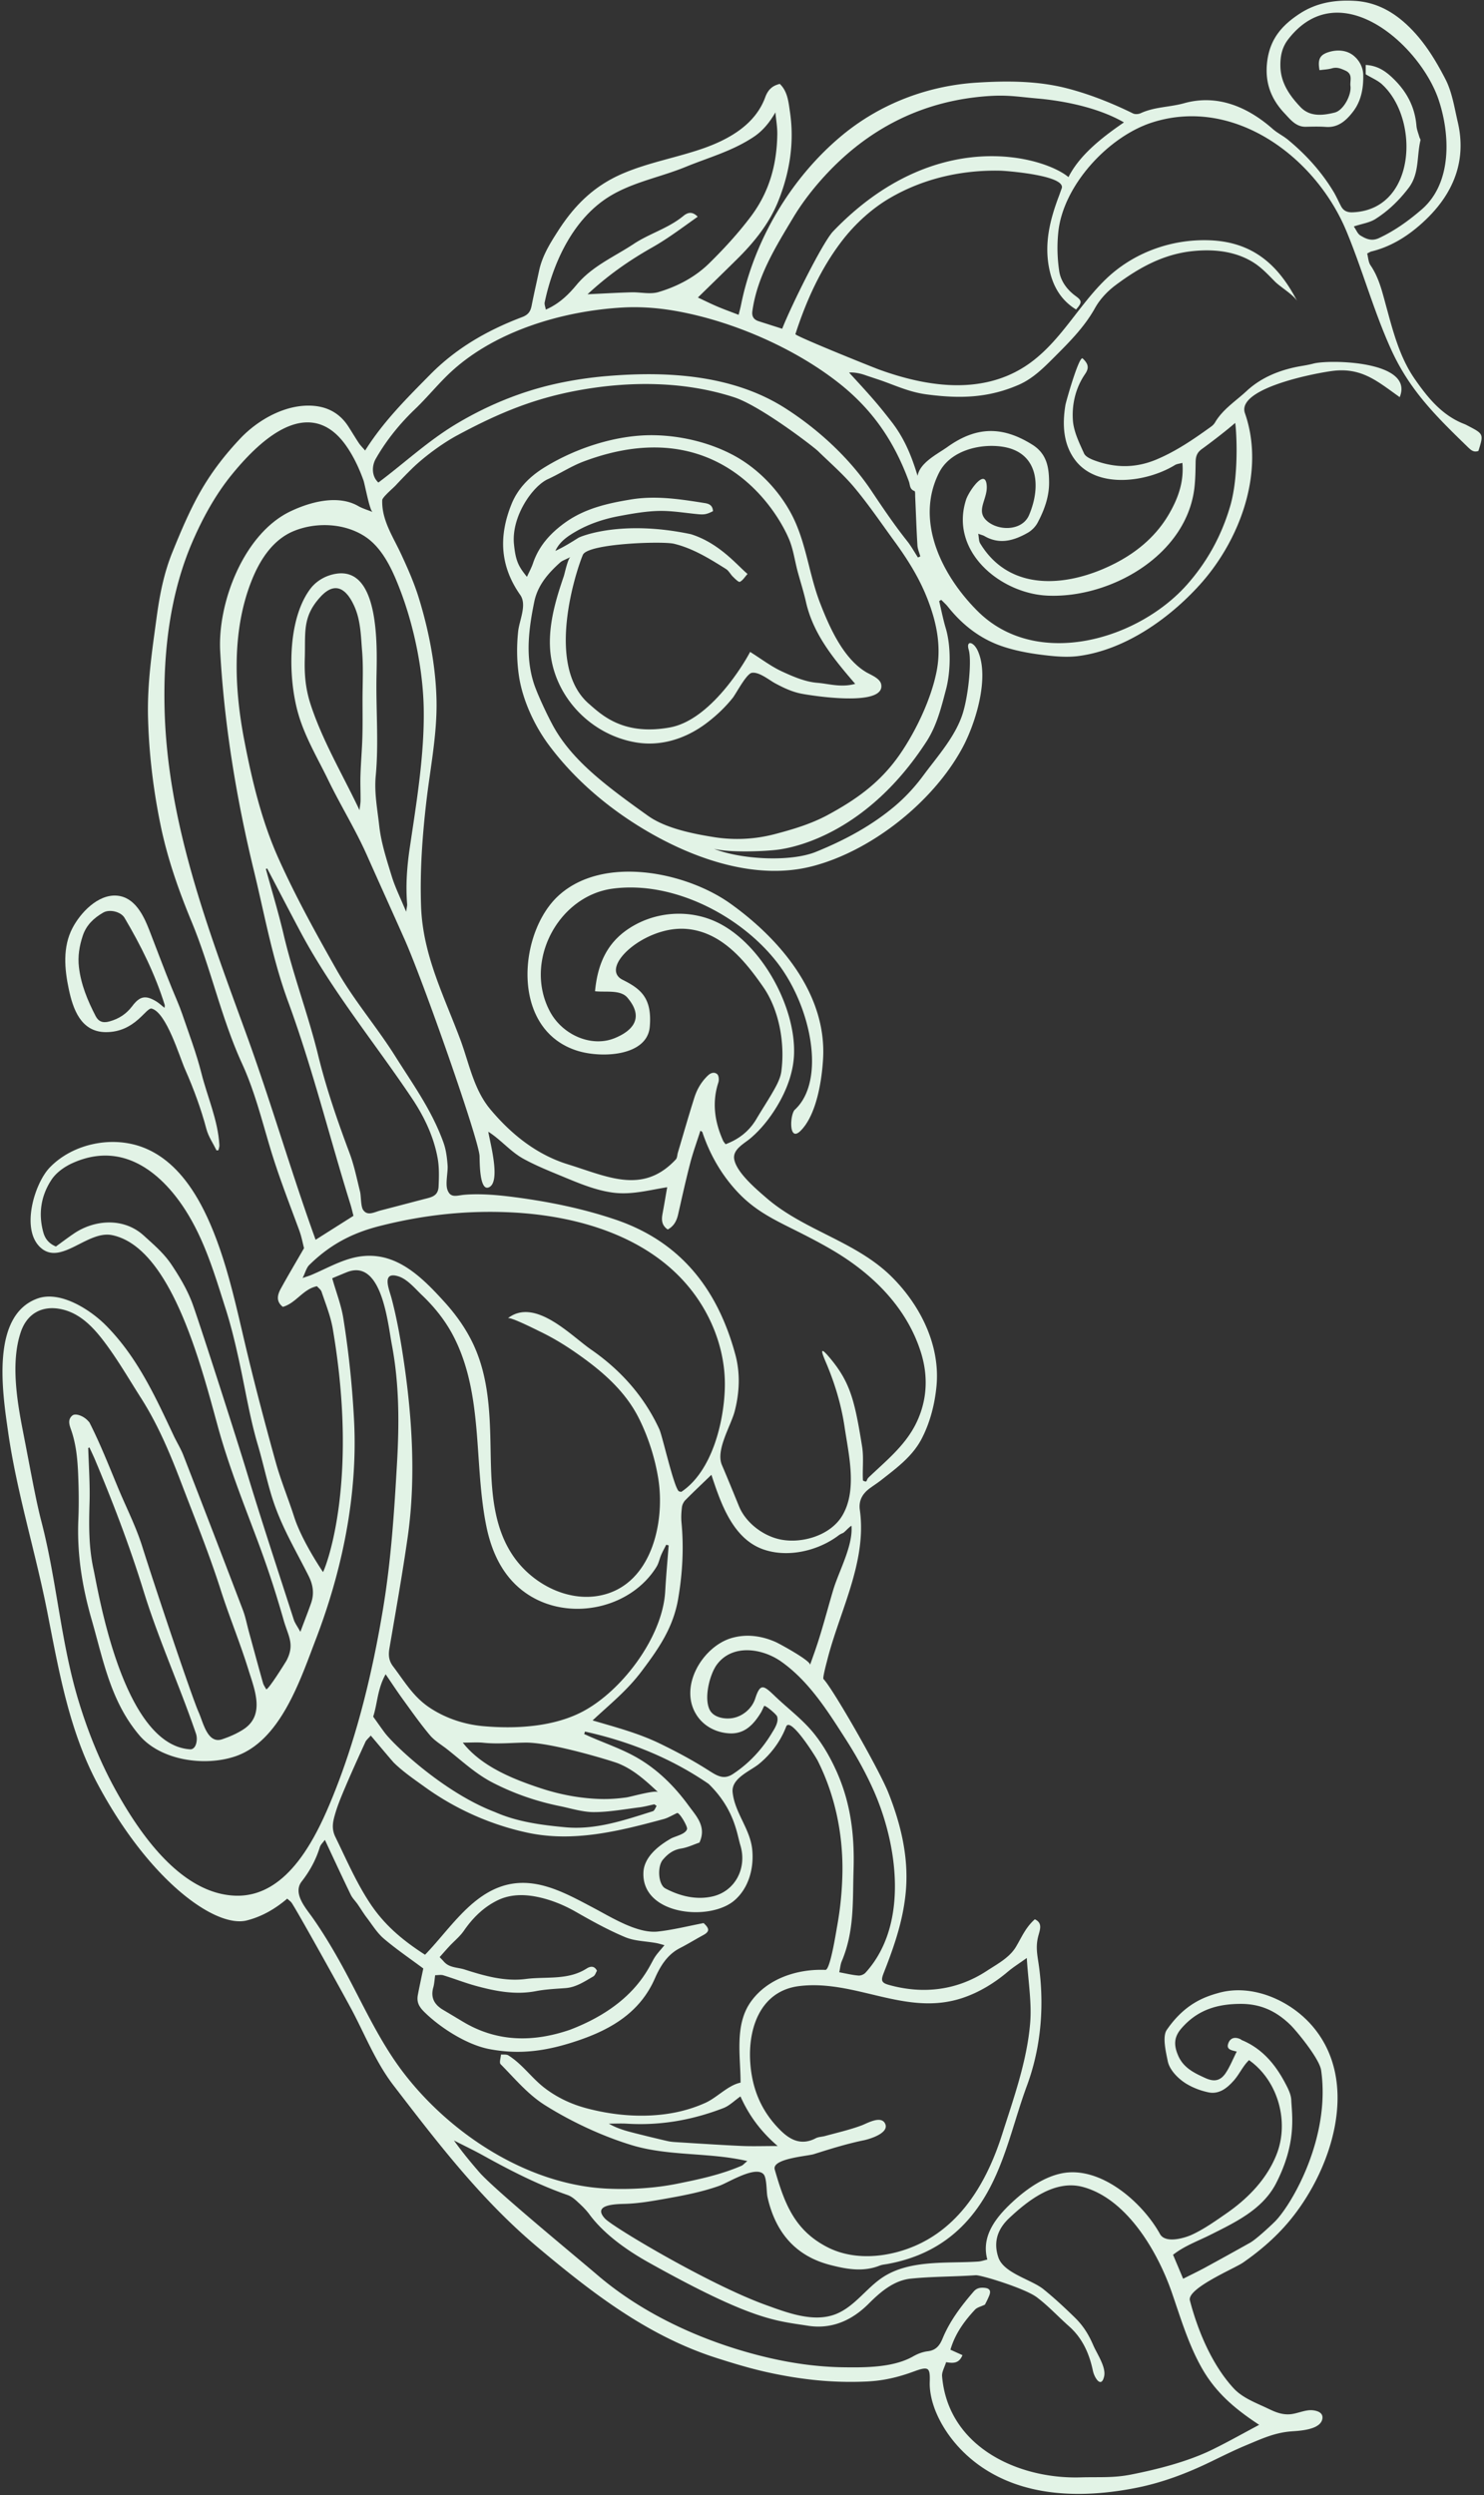 <svg width="313" height="526" fill="none" xmlns="http://www.w3.org/2000/svg"><rect width="100%" height="100%" fill="#333333" stroke="none"/><path d="M239.446 524.498c5.596-1.091 10.779-3.05 15.899-5.531 2.503-1.21 4.994-2.454 7.566-3.523 3.272-1.363 5.995-2.646 9.553-2.897 1.719-.12 5.881-.332 6.416-2.504.327-1.36-.892-1.82-2.016-1.94-1.623-.153-3.246.751-4.858.849-1.66.098-2.998-.452-4.468-1.159-2.528-1.219-5.408-2.225-7.347-4.323-4.558-4.948-7.544-12.088-9.222-18.513-.667-2.552 9.42-6.745 11.202-7.98 3.41-2.365 6.589-5.07 9.309-8.22 9.322-10.792 15.773-29.881 5.081-41.923-4.642-5.227-12.503-8.658-19.484-6.723-2.96.822-7.17 2.253-10.99 7.814-.984 1.431-.142 4.797.211 6.579.391 1.955 2.352 3.831 3.98 4.802 1.396.836 3.012 1.444 4.607 1.776 2.282.469 3.979-.938 5.367-2.513 1.167-1.318 1.939-3.111 3.193-4.274 6.111 4.313 8.539 12.991 5.792 19.911-2.068 5.203-6.042 9.263-10.578 12.404-2.299 1.593-4.682 3.286-7.225 4.466-1.468.685-5.611 1.972-6.778-.133-3.681-6.661-12.555-14.484-20.786-12.773-3.72.772-7.234 3.226-10.002 5.735-3.578 3.246-7.021 7.332-5.624 12.428-.677.149-1.29.376-1.916.417-6.649.452-14.618-.495-20.402 3.495-3.327 2.297-5.807 6.084-9.657 7.592-4.723 1.858-10.345-.345-14.804-1.953-11.92-4.313-32.189-16.401-33.849-18.176-2.793-2.987 2.245-3.063 4.11-3.116 2.722-.072 5.329-.506 8.004-.975 4.049-.715 8.128-1.457 12.009-2.842 1.868-.67 7.476-4.22 9.265-2.481.773.759.629 3.733.866 4.824 1.632 7.312 5.768 12.419 13.194 14.341 3.434.89 6.957 1.547 10.476.148.533-.213 1.137-.246 1.704-.353 10.685-1.977 17.791-8.041 22.361-17.699 3.037-6.409 4.551-13.277 7.003-19.902 3.093-8.369 3.741-17.487 2.36-26.277-.284-1.806-.454-3.259-.031-5.024.347-1.435 1.096-2.945-.682-3.75-1.957 1.774-2.66 3.584-3.951 5.77-1.37 2.319-3.957 3.656-6.148 5.092-6.311 4.136-13.416 4.985-20.648 2.978-1.641-.456-1.734-.951-1.1-2.566 2.241-5.696 4.152-11.226 4.665-17.376.589-7.09-1.089-13.997-3.689-20.55-1.957-4.926-11.789-22.088-13.7-23.997-.212-.214.658-3.447.739-3.763 2.576-10.38 8.478-20.895 6.935-31.87-.29-2.058.602-3.5 2.186-4.645.737-.537 1.508-1.032 2.23-1.592 3.228-2.535 6.612-4.985 8.573-8.692 1.802-3.412 2.821-7.38 3.179-11.215.809-8.632-3.438-17.04-9.444-23.009-7.546-7.496-18.461-9.74-26.41-16.614-2.051-1.774-6.296-5.33-6.809-8.159-.381-2.086 2.075-3.299 3.39-4.407 1.739-1.466 3.231-3.2 4.521-5.061 2.556-3.691 4.55-8.157 4.705-12.701.349-10.227-7.081-23.563-16.44-27.898-5.995-2.775-13.266-2.116-18.702 1.625-4.584 3.153-6.325 7.671-6.835 13.009 2.199.257 5.351-.375 6.817 1.337 4.213 4.928-.065 7.503-2.735 8.574-4.883 1.954-10.939-.716-13.567-5.594-5.649-10.495 1.66-24.359 13.143-25.936 12.736-1.748 27.119 5.667 34.796 15.615 7.247 9.388 10.247 24.944 3.691 30.976-1.027.943-1.368 7.04 1.239 4.418 3.375-3.388 4.475-10.747 4.721-15.206.757-13.586-9.034-25.133-19.507-32.629-9.394-6.724-26.927-10.317-36.323-1.684-8.464 7.773-10.181 28.194 3.973 32.666 5.135 1.623 14.767 1.161 15.299-5.054.521-6.08-1.907-7.989-5.729-9.898-5.113-2.557 4.686-11.462 13.482-10.72 7.341.617 12.265 6.588 16.209 12.28 3.342 4.832 4.583 11.839 3.789 17.753-.168 1.259-.779 2.52-1.411 3.654-1.202 2.171-2.585 4.235-3.846 6.373-1.525 2.58-3.72 4.284-6.508 5.323-.229-.321-.41-.5-.506-.712-1.787-3.983-2.397-8.056-1.01-12.314.166-.524.098-1.44-.244-1.739-.57-.498-1.318-.34-1.979.294-1.357 1.303-2.271 2.865-2.827 4.601-1.231 3.872-2.343 7.782-3.502 11.68-.137.469-.124 1.074-.419 1.392-6.972 7.472-14.385 3.626-22.731 1.049-6.63-2.046-11.979-6.344-16.384-11.597-3.545-4.228-4.485-9.771-6.372-14.804-3.504-9.328-7.88-17.777-8.244-27.978-.262-7.282.247-14.588 1.078-21.815.833-7.265 2.36-14.556 2.172-21.892-.183-7.112-1.631-14.516-3.723-21.301-.997-3.229-2.356-6.298-3.783-9.359-1.689-3.628-4.078-7.116-3.938-11.285.022-.613 2.32-2.548 2.788-3.054 1.139-1.222 2.3-2.424 3.497-3.593 2.522-2.47 6.405-5.327 9.518-7 9.025-4.861 16.488-7.88 25.991-9.573 10.69-1.9 22.008-1.833 32.407 1.533 5.561 1.807 16.772 10.433 17.71 11.351 2.611 2.541 5.395 4.952 7.716 7.738 3.024 3.626 5.681 7.55 8.469 11.368 2.648 3.634 5.037 7.426 6.725 11.619 2.016 4.998 3.157 10.168 2.136 15.537-1.11 5.853-4.35 12.69-7.747 17.616-4.057 5.879-9.029 9.466-15.214 12.812-3.503 1.896-7.354 3.05-11.23 4.064a31.13 31.13 0 0 1-12.828.622c-4.457-.707-10.185-1.861-13.861-4.474-9.027-6.425-15.622-11.469-19.619-18.232-1.261-2.131-3.73-7.349-4.485-9.703-1.822-5.685-1.087-11.447.083-17.164.711-3.502 2.925-6.043 5.478-8.33.438-.392 1.069-.573 2.183-1.147-.578.297-1.226 3.473-1.448 4.114-.528 1.545-1.043 3.098-1.481 4.671-.921 3.294-1.556 6.697-1.41 10.135.419 10.049 8.334 18.563 18.221 20.18 5.266.864 10.434-.834 14.653-3.973 2.096-1.562 4.018-3.368 5.652-5.404.718-.887 2.891-5.122 4.054-5.305 1.533-.247 3.643 1.529 4.908 2.208 1.745.936 3.51 1.78 5.469 2.173 2.009.403 17.823 2.936 16.901-1.944-.24-1.283-2.162-1.985-3.126-2.553-4.861-2.855-7.789-9.505-9.752-14.566-2.384-6.137-2.934-12.858-6.032-18.739-2.773-5.256-7.323-9.904-12.605-12.636-4.954-2.565-10.757-3.92-16.318-4.031-7.869-.157-16.56 2.68-23.22 6.804-3.041 1.878-5.557 4.354-6.916 7.712-2.764 6.848-2.406 13.111 1.837 19.154 1.468 2.09-.192 5.323-.443 7.705-.334 3.139-.29 6.339.186 9.468.765 5.009 3.252 10.366 6.245 14.402 5.71 7.692 13.293 13.956 21.504 18.65 9.771 5.579 22.402 9.929 33.943 7.01 12.607-3.188 25.77-13.657 31.909-25.154 2.677-5.021 5.709-14.668 3.163-20.297-.896-1.985-2.537-2.284-1.911-.211.609 2.013.053 8.796-1.128 12.952-1.435 5.065-5.408 9.411-8.486 13.582-1.762 2.384-3.833 4.62-6.104 6.518-4.923 4.117-10.532 7.108-16.499 9.529-5.403 2.195-15.788 1.623-21.519-.634 3.473.868 10.86.527 13.544.174 3.745-.491 18.809-3.6 31.252-22.745 2.208-3.394 3.135-7.188 4.167-11.113.964-3.678 1.062-9.005-.072-12.812-.561-1.878-.938-3.817-1.392-5.729.144-.089.293-.176.439-.266.475.491 1.001.943 1.422 1.475 3.017 3.785 6.732 6.691 11.294 8.27 2.642.912 5.454 1.453 8.235 1.815 2.681.343 5.474.631 8.129.269 9.747-1.333 18.99-7.85 25.461-15.018 8.427-9.333 13.839-23.753 9.513-36.155-1.887-5.423 15.956-8.676 18.956-8.962 5.888-.565 9.143 2.365 13.685 5.579 3.152-7.697-14.861-7.957-18.173-7.08-.783.21-1.59.358-2.391.491-4.393.725-8.508 2.302-11.749 5.317-2.28 2.12-5.022 3.841-6.654 6.634-.203.349-.532.654-.864.892-3.626 2.611-7.289 5.131-11.46 6.885-4.293 1.806-8.54 1.824-12.84.288-.908-.32-2.108-.82-2.448-1.566-1.019-2.247-2.195-4.627-2.352-7.014-.22-3.386.578-6.804 2.568-9.71.831-1.207.785-2.092-.5-3.29-.746-.691-3.518 9.106-3.638 9.795-.668 4.019-.504 8.227 2.033 11.604 4.67 6.213 15.216 4.653 21.045 1.08.43-.266 1.001-.3 1.59-.465.354 4.025-.924 7.457-2.74 10.631-2.661 4.649-6.621 8.043-11.357 10.493-9.531 4.932-22.138 6.446-28.558-4.169-.286-.473-.245-1.145-.408-2.02.707.26 1.034.327 1.313.491 3.196 1.858 6.224.953 9.125-.69.827-.473 1.619-1.26 2.071-2.1 1.416-2.642 2.458-5.5 2.439-8.5-.018-3.063-.402-6.02-3.547-7.984-6.338-3.962-11.82-3.842-17.878.478-2.127 1.516-5.779 3.263-6.318 6.088-1.278-4.236-2.808-7.973-5.585-11.518-2.629-3.355-3.682-4.636-8.859-10.24.971-.107 2.328.168 3.296.501 1.501.528 3.024.989 4.512 1.543 2.914 1.09 5.417 2.142 8.538 2.556 6.933.921 12.961.797 19.449-2.028 3.006-1.314 5.281-3.617 7.568-5.906 3.165-3.165 6.3-6.302 8.521-10.292 1.018-1.826 2.591-3.5 4.273-4.763 4.874-3.647 10.051-6.584 16.379-7.223 4.466-.456 9.117.03 12.952 2.53 1.63 1.068 2.965 2.512 4.326 3.89 1.126 1.142 4.054 2.876 4.728 4.18-3.984-7.72-9.394-12.517-18.441-12.875-8.085-.316-16.137 2.587-21.968 8.216-5.576 5.381-9.193 12.474-15.417 17.242-9.59 7.35-21.818 5.646-32.464 1.763-1.326-.484-17.694-7.06-17.572-7.441 2.282-7.027 5.316-13.783 9.837-19.673 2.709-3.521 6.245-6.772 10.083-9.008 7.09-4.138 15.15-5.949 23.309-5.772 1.168.024 13.941.98 12.93 3.75-.187.513-.375 1.058-.578 1.599-1.88 4.954-3.141 9.985-2.039 15.34.748 3.64 2.436 6.591 5.656 8.574 1.253-1.438 1.303-1.824-.052-2.812-1.848-1.344-3.174-3.148-3.504-5.268a32.863 32.863 0 0 1-.202-8.166c.988-9.902 10.58-20.238 19.832-23.19 17.297-5.515 34.42 7.297 40.908 22.832 3.428 8.216 5.762 16.857 9.44 24.973 3.916 8.643 9.481 14.11 16.135 20.567.693.674 1.289 1.261 2.301.88 1.113-3.535 1.097-3.579-2.072-5.23-.297-.157-.587-.318-.895-.438-4.742-1.82-7.805-5.662-10.506-9.562-3.17-4.584-4.562-10.085-6.023-15.424-.814-2.962-1.488-5.89-3.26-8.48-.464-.68-.486-1.666-.704-2.489.456-.222.663-.373.894-.43 4.653-1.127 8.534-3.813 11.794-7.02 5.587-5.495 8.294-12.253 6.42-20.248-.716-3.06-1.191-6.305-2.598-9.039-2.182-4.223-4.682-8.314-8.31-11.638-3.148-2.884-6.682-4.647-10.86-4.885-4.081-.233-8.017.371-11.601 2.72-3.682 2.413-6.193 5.252-6.809 9.931-.591 4.496.762 8.028 3.676 11.1 1.181 1.241 2.354 2.838 4.453 2.794 1.409-.03 2.825-.072 4.228.03 2.663.202 4.372-1.443 5.75-3.24 1.698-2.209 2.195-4.936 2.132-7.726-.04-1.738-.954-3.235-2.167-4.156-1.367-1.038-3.228-1.213-5.017-.682-1.927.567-2.47 1.494-2.036 3.844.869-.125 1.778-.147 2.625-.389 1.06-.305 1.867.044 2.821.473 1.653.747.935 2.136 1.077 3.242.249 1.944-1.498 5.155-3.309 5.605-2.491.622-5.232.953-7.232-1.157-2.243-2.36-4.145-5.039-4.232-8.508-.055-2.083.283-4.022 1.671-5.807 10.842-13.953 27.845 1.287 31.704 12.8 2.413 7.2 2.915 17.498-3.571 23.098-2.762 2.384-5.681 4.485-9.016 6.042-1.562.729-2.756.16-3.931-.558-.574-.35-.864-1.159-1.375-1.896 1.783-.584 3.331-.796 4.536-1.555 2.744-1.726 5.057-3.984 7.037-6.584 2.282-2.995 1.676-6.673 2.487-10.013.048-.197-.163-.456-.231-.692-.22-.79-.552-1.575-.617-2.38-.325-3.892-1.966-7.066-4.752-9.813-1.664-1.645-3.377-2.868-5.955-3.008v1.968c1.317.79 2.506 1.274 3.405 2.083 8.046 7.286 7.291 26.506-6.167 27.014-1.132.044-1.922-.31-2.441-1.291-.541-1.021-.997-2.088-1.595-3.08-2.548-4.209-5.809-7.806-9.594-10.924-1.011-.833-2.234-1.411-3.212-2.275-5.334-4.697-11.728-7.37-18.68-5.43-3.111.868-6.181.733-9.182 2.11-.461.21-1.181.26-1.615.043-4.378-2.155-9.049-4.02-13.778-5.253-6.279-1.636-12.8-1.647-19.237-1.235-10.384.668-20.337 4.475-28.363 11.13-10.704 8.882-18.543 22.06-21.283 35.684-.135.668-.32 1.324-.519 2.134-1.712-.663-3.117-1.165-4.485-1.748-1.42-.602-2.799-1.293-4.104-1.9 2.799-2.738 5.568-5.425 8.312-8.14 3.569-3.531 6.721-7.438 8.606-12.1 2.42-5.99 3.458-12.293 2.518-18.768-.314-2.134-.485-4.424-2.156-6.023-1.751.395-2.569 1.418-3.095 2.858-2.145 5.83-7.86 8.961-13.46 10.87-5.483 1.865-11.31 2.893-16.639 5.194-5.977 2.58-10.068 6.608-13.565 12.043-1.73 2.685-3.362 5.31-4.025 8.458-.515 2.427-1.078 4.849-1.555 7.282-.238 1.228-.681 1.952-2.025 2.458-7.317 2.768-13.866 6.52-19.385 12.114-5.061 5.122-9.856 9.894-13.718 16.008-.519-.61-.979-1.06-1.33-1.581-.78-1.176-1.495-2.393-2.265-3.572-1.71-2.606-4.17-4.003-7.24-4.264-5.729-.496-11.715 2.86-15.54 6.928-3.106 3.303-5.759 6.706-8.043 10.589-2.417 4.113-4.463 8.956-6.254 13.393-1.75 4.322-2.644 8.855-3.273 13.464-.975 7.202-2.04 14.117-1.843 21.415.205 7.589 1.113 15.163 2.646 22.598 1.46 7.086 3.816 13.774 6.58 20.443 4.049 9.772 6.206 20.228 10.622 29.861 2.58 5.627 4.094 11.648 5.857 17.557 1.774 5.952 4.04 11.733 6.185 17.553.5 1.355.761 2.799 1.014 3.763-1.771 3.076-3.407 5.81-4.932 8.6-.707 1.296-.98 2.677.467 3.774 2.788-.783 4.24-3.754 7.194-4.35.358.412.827.733.969 1.163.864 2.578 1.913 5.168 2.36 7.788 5.747 33.587-1.96 51.458-2.063 51.297-2.086-3.124-4.874-7.869-6.078-11.628-1.259-3.924-2.788-7.568-3.89-11.534-2.203-7.943-4.315-15.91-6.224-23.925-1.926-8.082-3.634-16.298-6.67-24.058-2.822-7.214-7.209-15.164-14.766-18.24-6.688-2.727-15.161-.944-20.022 4.137-3.211 3.35-6.25 13.285-1.736 17.013 4.276 3.532 9.793-3.848 14.93-2.777 12.5 2.603 18.77 27.56 22.298 40.398 2.181 7.939 5.183 15.552 8.076 23.247 1.433 3.8 2.775 7.631 3.992 11.512a252.696 252.696 0 0 1 1.802 6.021c.982 3.416 2.365 5.033.62 8.458-.107.209-4.054 6.57-4.322 6.067-.227-.435-.537-.845-.663-1.305-1.015-3.595-1.983-7.197-2.972-10.801-.416-1.525-.706-3.098-1.265-4.568a5568.053 5568.053 0 0 0-12.553-32.621c-.567-1.448-1.409-2.785-2.072-4.201-3.918-8.325-7.66-16.506-14.241-23.157-3.29-3.323-9.658-7.448-14.496-5.681-9.905 3.612-7.317 20.009-6.152 28.146 1.83 12.758 5.755 25.204 8.244 37.846 2.445 12.404 4.579 24.989 10.589 36.259 10.93 20.502 24.913 30.516 31.517 28.838 3.178-.809 5.973-2.428 8.512-4.592.38.353.742.589.96.916 1.328 1.985 11.484 20.277 12.89 22.974 2.732 5.231 4.942 10.759 8.576 15.489 9.449 12.293 18.524 24.145 30.47 34.167 11.458 9.608 23.144 18.628 37.547 23.251 3.654 1.172 7.358 2.293 11.11 3.107 6.905 1.496 13.576 2.22 20.64 1.891 3.578-.166 6.678-.899 10.026-2.136 3.126-1.149 3.397-.778 3.301 2.28-.068 2.293.619 4.78 1.555 6.861 1.918 4.256 5.125 7.971 8.91 10.679 9.52 6.793 21.82 6.924 32.882 4.769ZM108.394 114.62c-.508-5.829 3.958-12.14 7.147-13.602 2.552-1.167 4.922-2.74 7.546-3.728 28.028-10.546 40.67 9.987 43.347 16.401.882 2.111 1.187 4.463 1.78 6.697.581 2.164 1.274 4.293 1.767 6.473 1.51 6.714 5.69 11.848 10.395 17.301-2.993.823-5.543-.024-7.988-.22-2.548-.205-5.116-1.309-7.487-2.408-2.276-1.054-4.311-2.618-6.691-4.108-1.222 2.371-8.342 14.374-16.925 15.925-9.961 1.802-14.498-2.746-17.253-5.142-9.108-8.215-2.394-28.198-1.1-31.235 1.028-2.419 16.824-2.928 19.217-2.347 4.025.975 7.507 3.148 10.967 5.318.6.38.955 1.135 1.486 1.649.447.426 1.175 1.176 1.444 1.056.617-.285 1.038-1.014 1.623-1.658-2.101-1.712-5.86-6.466-11.935-8.377-14.761-3.124-23.326.495-23.742.759-1.571.997-3.153 1.968-4.856 2.762.883-1.935 2.528-3.043 4.188-4.018 2.876-1.682 6.043-2.727 9.307-3.334 2.744-.512 5.521-1.005 8.3-1.073 2.717-.061 5.448.408 8.166.672 1.409.137 1.909.07 3.29-.626-.079-1.039-.585-1.519-1.687-1.693-5.179-.827-10.347-1.641-15.617-.772-5.013.822-9.891 1.93-14.108 5.033-3.022 2.218-5.382 4.877-6.584 8.49-.293.864-.744 1.669-1.25 2.788-1.743-2.166-2.391-3.261-2.747-6.983Zm146.892 356.497c5.36-2.687 11.052-5.377 13.875-10.89 4.359-8.521 3.344-14.256 3.187-17.551-.061-1.252-.746-2.543-1.363-3.697-2.073-3.881-4.819-7.125-9.006-8.884-.152-.063-.277-.191-.425-.255-1.169-.499-2.046-.196-2.452.827-.528 1.318.441 1.516 1.747 1.819-.866 1.722-1.448 3.201-2.308 4.492-1.128 1.7-2.463 1.931-4.31 1.091-2.361-1.073-4.643-2.151-5.764-4.797-.89-2.101-.908-3.8.7-5.659 3.362-3.89 7.511-5.177 12.557-5.177 4.311-.004 7.57 1.619 10.489 4.474 1.132 1.104 6.18 7.145 6.449 9.604 1.981 14.153-6.128 28.037-9.632 31.676-.515.536-3.948 3.796-5.371 4.596a884.384 884.384 0 0 1-9.54 5.271c-1.44.779-2.916 1.483-4.574 2.321-.699-1.662-1.392-3.312-2.13-5.053 2.426-1.897 5.238-2.886 7.871-4.208Zm-52.084-49.996c3.386-1.159 6.564-3.098 9.376-5.476 1.111-.942 2.361-1.717 3.988-2.884.306 4.998 1.084 9.468.703 13.835-.688 7.989-3.484 15.766-5.904 23.354-3.577 11.219-10 21.497-22.016 24.765-4.838 1.313-10.236 1.346-14.782-.967-7.022-3.571-9.125-9.306-11.159-16.392-.669-2.33 6.896-2.816 8.255-3.25 3.541-1.122 6.927-2.178 10.561-2.928 1.172-.242 5.594-1.551 4.405-3.613-.93-1.601-3.737.046-4.904.487-2.507.934-5.157 1.533-7.74 2.24-.64.17-1.36.166-1.929.465-3.021 1.577-5.386.393-7.504-1.73-3.951-3.946-5.917-8.611-6.307-14.206-.513-7.35 2.205-15.16 10.356-16.144 11.983-1.442 22.576 6.578 34.601 2.444Zm-50.612 23.272c1.241-.477 2.262-1.525 3.587-2.454 1.712 3.84 4.142 7.278 7.844 10.456-3.03 0-5.344.085-7.657-.017-4.444-.201-8.881-.5-13.322-.772-.74-.046-1.495-.081-2.21-.243a304.763 304.763 0 0 1-7.49-1.823c-1.669-.426-3.313-.925-4.932-1.859 1.3 0 2.596-.068 3.887.009 7.018.427 13.775-.777 20.293-3.297Zm25.771-77.78c2.177 3.392 4.175 6.974 5.824 10.652 5.105 11.381 7.621 28.441-1.636 38.598-.333.367-1.014.648-1.505.6-1.294-.111-2.57-.425-4.029-.694.2-.912.248-1.662.523-2.314 2.69-6.397 2.284-12.518 2.492-19.294.227-7.251-.592-14.064-3.58-20.733-1.331-2.961-2.952-5.803-5.031-8.305-2.345-2.808-5.266-4.977-7.895-7.492-1.152-1.104-1.913-1.811-2.511-1.913-.683-.111-1.15.576-1.736 2.386-.657 2.008-2.531 3.657-4.66 4.06-1.667.319-4.034-.059-4.891-1.645-1.322-2.436-.061-7.532 1.481-9.616 3.27-4.407 9.59-3.447 13.595-.608 5.845 4.144 9.758 10.39 13.559 16.318Zm-2.633-31.399c-1.29 4.332-2.394 8.726-3.894 12.991-.288.822-.583 1.64-.989 2.785.295-.826-6.466-4.496-7.214-4.827-2.963-1.324-6.191-1.77-9.333-.853-6.115 1.789-11.283 10.327-7.312 16.331 1.59 2.408 4.269 3.647 6.907 3.767 3.043.144 4.919-1.682 6.522-4.26.293-.474.502-1.002.749-1.497.154-.312 2.596 1.726 2.742 2.195.386 1.235-.591 2.637-1.191 3.63-2.051 3.384-4.819 6.335-8.135 8.504-2.088 1.367-3.539.229-5.509-1.006-3.215-2.025-6.416-3.724-9.828-5.386-4.635-2.245-9.358-3.465-14.254-4.909 3.707-3.473 7.223-6.232 10.336-10.367 3.668-4.864 6.693-9.241 7.727-15.364.895-5.301 1.198-10.64.683-16.013-.098-1.064-.037-2.159.098-3.222.064-.523.363-1.112.738-1.492 1.673-1.691 3.41-3.323 5.475-5.319 1.966 5.945 4.501 13.515 11.022 15.749 5.205 1.789 11.586.251 15.881-3.035.262-.196.576-.331.875-.46.301-.133 1.381-1.372 1.767-1.503.349 4.248-2.683 9.586-3.863 13.561Zm-90.757 23.017c1.856 2.552 3.67 5.142 5.694 7.55.99 1.185 2.413 2.007 3.652 2.978 3.113 2.454 6.014 5.19 9.583 7.027 4.496 2.319 9.226 3.951 14.172 4.954 2.384.487 4.779 1.266 7.172 1.266 3.212 0 6.421-.605 9.63-1.002 1.058-.133 2.094-.425 3.139-.643.159.115.321.226.482.34-.262.384-.449 1.01-.794 1.117-5.997 1.887-12.025 3.97-18.412 3.388-5.07-.465-10.212-1.141-14.902-3.214-10.74-4.077-21.246-14.068-23.232-16.71-.785-1.047-1.529-2.127-2.445-3.401.886-2.629.873-5.834 2.629-8.936 1.322 1.942 2.439 3.641 3.632 5.286Zm-2.092-6.987c-.88-1.168-.982-2.348-.746-3.733 1.34-7.854 2.746-15.692 3.87-23.58 1.815-12.754.872-26.214-1.126-38.893-.595-3.805-1.341-7.814-2.343-11.525-.305-1.117-1.073-3.067-.667-4.051.235-.563.86-.81 2.181-.393 1.87.585 3.528 2.603 4.915 3.92 2.629 2.494 4.928 5.352 6.612 8.565 6.475 12.378 4.307 26.848 6.992 40.13 1.205 5.96 3.842 11.385 9.152 14.679 8.728 5.415 21.327 2.681 26.748-6.062.469-.755.635-1.695.992-2.527.315-.724.701-1.418 1.054-2.127l.517.129c-.249 3.238-.545 6.473-.729 9.71-.538 9.501-8.915 20.694-17.129 25.173-6.226 3.397-14.341 3.844-21.27 3.227-3.964-.358-7.871-1.65-11.2-3.84-3.543-2.334-5.332-5.517-7.823-8.802Zm27.928 16.11c5.508-.072 18.353 3.899 19.503 4.355 3.216 1.269 5.722 3.499 8.495 6.101-.563-.523-5.775.98-6.724 1.109-1.867.255-3.723.379-5.606.318-4.163-.137-8.355-.929-12.315-2.225-5.892-1.931-12.618-4.614-16.547-9.651 1.815 0 3.085-.107 4.335.022 2.962.307 5.903.008 8.859-.029Zm34.464 13.323c-3.126-4.296-6.935-8.037-11.676-10.572-2.82-1.507-5.872-2.583-8.817-3.857-.522-.227-1.041-.464-1.56-.694.057-.174.109-.349.166-.523 9.38 2.07 18.146 5.591 26.073 11.023 5.478 5.33 5.974 10.576 6.693 12.919 1.453 4.739-1.01 9.617-5.73 10.779-3.41.836-6.936.013-10.071-1.645-1.538-.809-1.747-4.631-.545-6.053 1.025-1.224 2.188-2.101 3.864-2.369 1.359-.214 2.655-.849 3.854-1.257 1.569-3.371-.702-5.62-2.251-7.751ZM76.949 113.078c3.8 2.474 5.875 7.188 7.444 11.276 2.91 7.59 4.821 16.798 4.974 24.922.187 9.714-1.519 19.872-2.943 29.473-.587 3.942-.873 7.886-.55 11.863.026.312-.076.628-.21 1.59-1.18-2.862-2.327-5.135-3.06-7.537-1.071-3.495-2.23-7.035-2.624-10.635-.376-3.445-1.067-6.861-.73-10.469.627-6.728.073-13.406.145-20.14.052-5.319 1.17-23.877-8.408-22.485-2.227.325-4.302 1.5-5.624 3.316-4.784 6.544-4.61 18.623-2.487 26.106 1.412 4.97 4.1 9.437 6.34 14.054 2.62 5.401 5.755 10.427 8.187 15.905 2.638 5.928 5.319 11.835 7.954 17.76 3.949 8.886 15.631 42.141 15.788 45.597.046.979-.068 7.367 1.896 6.651 2.731-.992.24-9.708-.046-11.747 2.65 1.675 4.668 4.203 7.426 5.713 2.365 1.298 4.88 2.339 7.371 3.366 3.667 1.503 7.356 3.166 11.314 3.733 4.005.569 7.698-.495 11.617-1.113-.315 1.774-.631 3.698-.989 5.616-.242 1.291-.168 2.443 1.106 3.294 1.296-.701 1.872-1.815 2.182-3.155.822-3.617 1.621-7.24 2.552-10.829.598-2.306 1.425-4.555 2.153-6.844.171.129.378.197.417.319 1.595 4.78 4.136 9.178 7.627 12.825 3.842 4.012 7.989 5.842 12.843 8.288 2.425 1.228 4.836 2.485 7.17 3.872 8.308 4.922 15.448 11.962 18.43 21.362 1.584 4.989 1.372 10.035-.864 14.765-2.286 4.836-6.355 8.056-10.135 11.662-.602.572-.17 1.193-1.2.661-.142-2.19.19-4.849-.173-7.116-1.562-9.723-2.495-13.585-6.802-18.726-1.902-2.271-2.02-1.82-.933.711 1.941 4.524 3.331 9.097 4.053 13.979.855 5.79 2.725 13.336-.598 18.692-2.476 3.983-8.244 5.752-12.762 4.921-3.693-.678-7.472-3.482-8.929-7.035-1.193-2.911-2.373-5.825-3.612-8.718-1.353-3.152 1.939-8.301 2.724-11.403 1.006-3.942 1.172-7.971.098-11.922-3.728-13.707-11.492-23.713-25.209-28.373-6.927-2.354-14.154-3.813-21.404-4.76-3.355-.434-7.046-.775-10.423-.504-1.326.105-2.435.55-3.166-.177-.191-.192-.36-.462-.499-.844-.484-1.331.133-3.696.026-5.173-.116-1.629-.33-3.315-.883-4.84-2.487-6.853-6.364-12.134-10.201-18.229-3.866-6.141-8.727-11.783-12.291-18.079-4.383-7.738-8.648-15.439-12.293-23.554-3.578-7.965-5.615-16.554-7.252-25.099-2.124-11.099-2.609-23.501 1.857-34.121 1.712-4.069 4.387-8.052 8.613-9.789 4.712-1.939 10.685-1.682 14.993 1.124Zm-1.123 57.708c-3.45-7.302-7.714-14.429-10.258-22.116-1.123-3.393-1.392-6.384-1.282-9.937.163-5.432-.555-8.713 3.318-12.928 3.492-3.796 5.866-.94 7.216 2.194 1.266 2.952 1.298 6.144 1.554 9.248.285 3.471.085 6.981.089 10.471.004 2.566.041 5.131-.033 7.697-.076 2.648-.314 5.292-.399 7.945-.061 1.791.028 3.591.017 5.386-.002.559-.117 1.117-.222 2.04Zm4.479 84.38c-1.384.356-2.747 1.228-3.683-.063-.558-.772-.438-2.923-.687-3.925-.676-2.718-1.233-5.497-2.214-8.111-2.54-6.769-4.904-13.615-6.626-20.644-2.096-8.551-5.24-16.78-7.262-25.369-1.095-4.66-2.491-9.247-3.759-13.866.094-.041.183-.081.273-.115 2.354 4.483 4.681 8.979 7.064 13.444 6.67 12.488 15.59 23.26 23.445 34.966 2.585 3.855 4.605 8.046 5.447 12.649.351 1.935.29 3.968.205 5.951-.094 2.158-1.568 2.302-3.37 2.775-2.945.77-5.886 1.549-8.833 2.308ZM198.07 99.642c2.378-4.69 8.669-6.194 13.406-5.465 7.404 1.143 8.222 8.15 5.58 14.387-1.346 3.179-5.829 3.416-8.414 1.623-3.225-2.245-.334-4.74-.522-7.749-.083-1.359-.554-1.66-1.154-1.394-1.167.513-2.842 3.142-3.217 4.326-3.502 10.965 7.338 19.754 17.179 20.193 13.325.597 29.351-8.535 30.998-22.763.205-1.789.227-3.608.253-5.414.02-1.141.262-1.961 1.311-2.723 1.918-1.385 5.002-3.75 7.016-5.493.133-.113 1.043 10.417-1.041 17.535-1.791 6.109-4.747 11.58-9.003 16.423-10.347 11.78-31.831 18.079-44.259 5.709-7.4-7.356-13.347-18.907-8.133-29.195Zm-39.383-34.037c1.012-7.319 4.858-13.469 8.586-19.688 1.885-3.153 4.237-6.183 6.719-8.88 9.368-10.183 20.969-15.9 34.593-16.793 4.038-.264 6.217.168 10.247.521 4.697.409 12.395 1.667 18.227 5.036-4.145 2.844-9.272 6.68-11.698 11.536-5.164-4.32-28.026-11.033-49.591 11.38-2.181 2.195-8.951 15.856-10.792 20.586-1.706-.546-3.353-1.065-4.998-1.597-1.016-.336-1.444-1.032-1.293-2.101Zm-43.799-1.894c1.793-8.49 6.104-17.749 13.828-22.406 4.887-2.945 10.62-3.964 15.856-6.106 4.998-2.047 9.826-3.314 14.398-6.344 1.848-1.229 3.331-2.976 4.575-5.173.139 1.534.417 3.068.399 4.597-.089 6.37-1.658 12.17-5.624 17.424-2.675 3.536-5.637 6.756-8.754 9.817-2.965 2.912-6.715 4.88-10.699 6.056-1.754.519-3.8-.005-5.707.048-2.962.083-5.927.257-9.239.408 4.302-3.969 8.539-6.98 13.646-9.874 3.394-1.922 6.414-4.232 9.594-6.47-1.274-1.305-2.266-.79-3.084-.12-3.129 2.565-7.088 3.656-10.389 5.837-4.112 2.723-8.772 4.671-12.066 8.628-1.712 2.062-3.671 4.01-6.499 5.234-.096-.563-.334-1.093-.235-1.556ZM87.554 86.23c2.703-2.585 5.074-5.576 7.838-8.08 9.403-8.517 23.509-12.623 35.974-13.323 3.597-.205 7.345.07 10.892.683 11.999 2.062 25.361 7.832 34.901 15.424 7.007 5.582 11.499 12.258 14.544 20.569.268.733.137 1.665 1.18 2.012.175.056.131.833.149 1.28.155 3.393.266 6.783.469 10.175.045.783.399 1.549.61 2.321-.167.077-.329.155-.499.229-.753-1.149-1.418-2.373-2.269-3.447-2.727-3.425-5.164-7.044-7.596-10.678-4.616-6.883-11.218-12.937-18.181-17.376-11.036-7.018-24.839-7.81-37.54-6.741-3.6.303-7.186.835-10.709 1.61-7.468 1.645-14.599 4.592-21.148 8.523-5.954 3.578-10.853 8.192-16.362 12.311-1.41-1.275-1.442-3.45-.545-5.016 2.227-3.894 5.048-7.378 8.292-10.476ZM51.934 217.96c-8.133-22.335-16.66-44.569-17.226-68.647-.28-11.889 1.128-24.13 5.888-35.123 2.158-4.985 4.832-9.869 8.253-14.082 14.745-18.135 22.016-9.41 24.542-5.574 1.37 2.082 2.417 4.357 3.26 6.698.314.872 1.315 6.455 1.95 6.71-1.167-.473-2.16-.755-3.028-1.252-4.29-2.467-10.1-.901-14.3 1.1-9.854 4.69-15.415 19.278-14.83 29.584.883 15.534 3.414 30.967 7.085 46.08 2.267 9.316 3.914 18.655 7.232 27.673 5.11 13.892 8.707 28.491 13.113 42.628.267.848.46 1.716.681 2.55-2.675 1.688-5.166 3.266-7.987 5.05-5.19-14.361-9.41-29.049-14.633-43.395Zm13.283 48.722c4.306-4.238 8.94-6.719 14.804-8.211 9.374-2.387 18.694-3.397 28.373-2.86 14.185.788 29.514 5.404 38.199 17.389 4.11 5.677 6.495 12.638 6.283 19.669-.214 7.243-2.736 17.533-9.165 21.815-.046.035-.152-.021-.443-.076-.992-.179-3.527-11.641-4.203-13.107-3.192-6.933-8.164-12.485-14.39-16.795-4.269-2.954-11.844-11.048-17.561-6.608.482-.375 6.158 2.504 6.882 2.851 2.594 1.252 5.073 2.753 7.437 4.398 5.343 3.706 10.358 7.934 13.316 13.835 1.864 3.716 3.388 8.225 4.113 12.863 1.42 9.123-1.451 22.28-12.2 24.483-6.828 1.399-14.001-2.293-18.01-7.733-4.721-6.401-5.02-14.597-5.162-22.237-.137-7.775-.273-15.683-3.613-22.871-1.533-3.299-3.65-6.276-6.086-8.968-5.463-6.035-11.436-11.829-20.271-9.093-2.812.872-5.295 2.28-7.952 3.383-.423.175-.864.299-1.738.6.589-1.186.802-2.142 1.387-2.727Zm-3.253 74.753c-3.355-10.412-6.797-20.801-9.96-31.27-1.916-6.34-9.4-29.673-11.277-34.977-1.06-2.999-2.683-5.772-4.485-8.484-1.656-2.506-3.783-4.286-5.925-6.239-4.307-3.92-10.496-3.298-14.73-.421-1.292.873-2.533 1.815-3.798 2.731-1.375-.584-2.228-1.52-2.62-2.879-1.146-3.997-.528-7.841 1.701-11.209.993-1.501 2.719-2.734 4.442-3.508 12.184-5.471 20.382 4.692 23.598 9.625 4.236 6.499 6.361 13.831 8.674 21.076 1.245 3.911 2.185 7.93 3.052 11.968 1.2 5.615 2.127 11.313 3.767 16.83.99 3.332 1.918 7.592 2.954 10.904 1.913 6.123 4.86 10.921 7.73 16.63.961 1.913 1.219 3.767.523 5.748-.653 1.859-1.377 3.689-2.258 6.045-.65-1.193-1.152-1.837-1.388-2.57Zm-37.54 35.996c-3.33-6.021-5.916-12.437-7.901-19.021-3.711-12.297-4.557-25.254-7.78-37.614-1.243-4.793-2.255-10.666-3.907-19.093-1.256-6.429-2.605-14.569-.438-20.926 1.306-3.835 4.413-5.569 8.29-4.836 4.35.818 7.303 4.184 9.81 7.605 2.637 3.599 4.86 7.435 7.247 11.176 3.515 5.508 6.071 11.551 8.393 17.64 2.892 7.581 5.977 15.164 8.442 22.897 1.8 5.62 4.069 11.078 5.812 16.715 1.293 4.185 3.595 9.553-1.039 12.584-1.376.894-2.934 1.568-4.496 2.092-3.091 1.047-3.999-3.554-4.934-5.638-1.449-3.226-9.261-26.545-11.912-34.972-1.335-4.256-3.37-8.207-5.078-12.315-1.942-4.662-3.757-9.302-6.043-13.809-.074-.144-.214-.255-.32-.379-.909-1.028-2.625-1.68-3.29-1.15-1.07.853-.644 2.024-.297 2.995 1.06 3.017 1.359 6.124 1.494 9.298.135 3.222.183 6.416.046 9.66-.306 7.304.814 14.158 2.812 21.113 2.478 8.636 4.003 17.179 10.01 24.304 4.54 5.391 13.832 6.674 20.274 4.497 9.514-3.218 13.69-16.063 16.924-24.493 5.61-14.59 8.914-30.443 8.144-46.12a202.026 202.026 0 0 0-2.275-21.743c-.44-2.762-1.486-5.419-2.343-8.432 1.115-.46 2.094-.877 3.082-1.274 7.404-2.958 8.637 10.773 9.497 15.284 1.562 8.198 1.568 16.464 1.1 24.765-.586 10.312-1.25 20.613-2.942 30.81-2.205 13.307-5.419 26.746-10.458 39.276-3.462 8.611-9.514 21.602-20.602 21.301-11.591-.318-20.341-13.207-25.322-22.197Zm15.657-8.663c-14.15-.925-19.31-33.129-20.36-37.972-1.038-4.76-.97-9.322-.833-14.15.104-3.8-.164-7.591-.282-11.389l.253-.138c.402.886.83 1.756 1.204 2.651 3.816 9.066 7.309 18.211 10.214 27.614 3.17 10.264 7.61 19.978 11.065 30.107.426 1.259.024 3.358-1.26 3.277Zm44.975 68.119c-5.52-7.219-9.125-15.799-13.565-23.679-1.704-3.03-3.506-6.003-5.5-8.85-1.428-2.047-4.334-5.199-2.349-7.743 1.715-2.199 2.99-4.55 3.809-7.201.175-.572.7-1.032 1.071-1.555 1.865 3.979 3.63 7.792 5.46 11.573.354.728.98 1.324 1.453 2.007.664.951 1.253 1.952 1.957 2.866 1.143 1.503 2.16 3.183 3.578 4.39 2.642 2.24 5.526 4.201 8.31 6.276-.382 1.832-.788 3.678-1.141 5.539-.277 1.453.14 2.428 1.328 3.604 3.375 3.348 8.981 6.924 13.674 7.836 6.608 1.278 12.341.392 18.781-1.789 7.145-2.415 13.109-6.034 16.2-13.089 1.104-2.509 2.585-5.016 5.273-6.388 1.671-.857 3.27-1.845 4.917-2.74 1.379-.746 1.368-1.376.085-2.544-3.314.644-6.453 1.432-9.64 1.785-4.306.478-9.858-3.03-13.499-4.948-6.135-3.233-12.706-7.031-19.807-4.461-6.682 2.415-11.027 9.396-15.805 14.3-4.61-2.965-8.473-6.152-11.545-10.764-2.938-4.409-5.04-9.311-7.36-14.056-.866-1.775-.524-3.217-.098-4.72.586-2.066 1.444-4.06 2.286-6.043 1.33-3.12 2.736-6.205 4.147-9.285.192-.421.613-.746 1.123-1.333.014-.017 4.486 5.351 4.928 5.777 1.999 1.935 4.318 3.506 6.57 5.127 6.413 4.613 13.885 7.934 21.616 9.579 9.693 2.061 19.302-.349 28.657-2.88.936-.251 1.791-.792 2.834-1.27.475-.218 2.249 2.83 2.107 3.358-.301 1.13-2.502 1.503-3.427 2.033-2.587 1.479-5.631 3.861-5.777 7.103-.41 9.025 14.008 10.421 19.222 5.901 3.047-2.642 4.127-6.872 3.719-10.772-.447-4.309-3.687-7.708-4.127-12.012-.303-2.956 3.715-4.457 5.554-5.96 2.522-2.061 4.575-4.797 5.731-7.853.859-2.276 6.226 6.306 6.623 7.094 3.621 7.162 5.325 15.199 5.258 23.209a69.85 69.85 0 0 1-1.146 11.892c-.172.925-1.433 9.11-2.445 9.071-5.869-.247-12.282 1.797-15.781 6.782-3.415 4.863-2.117 11.423-2.117 16.979-2.65.55-4.932 3.133-7.391 4.248-2.62 1.189-5.379 1.954-8.226 2.356-5.657.796-11.521.242-17.021-1.239-3.169-.858-6.123-2.263-8.728-4.265-2.723-2.097-4.673-5.007-7.614-6.844-.399-.251-1.029-.133-1.553-.183-.041.698-.403 1.717-.074 2.049 3.004 3.03 5.709 6.339 9.361 8.636 5.532 3.478 12.101 6.549 18.355 8.441 7.823 2.356 16.332 1.47 24.312 3.335-.664.546-.91.862-1.231.997-4.38 1.883-8.953 2.86-13.608 3.792-4.691.942-9.843 1.243-14.617 1.027-16.721-.741-33.118-11.433-43.107-24.496Zm28.018-17.145c2.026-.388 4.118-.478 6.184-.631 2.247-.165 4.034-1.402 5.884-2.467.375-.218.53-.809.768-1.189-.576-1.18-1.516-.894-2.171-.478-3.97 2.54-8.545 1.645-12.829 2.208-4.416.58-8.731-.652-12.94-2.003-1.472-.473-3.184-.327-4.34-1.649-.212-.242-.439-.469-.9-.962.716-.8 1.395-1.586 2.093-2.334 1.01-1.078 2.197-2.029 3.023-3.229 1.868-2.701 4.124-4.939 7.064-6.387 2.638-1.296 5.506-1.318 8.29-.764 2.921.585 5.679 1.7 8.303 3.2 3.368 1.927 6.787 3.818 10.356 5.31 2.007.84 4.359.845 6.555 1.244.513.094 1.015.259 1.73.447-.85 1.056-1.61 1.819-2.151 2.718-1.234 2.042-4.234 9.937-17.76 15.11-7.672 2.633-15.281 2.659-22.507-1.645-1.411-.84-2.816-1.691-4.232-2.527-1.852-1.09-2.729-2.569-2.096-4.779.222-.783.253-1.632.388-2.548.617 0 1.213-.133 1.717.021 2.288.703 4.525 1.582 6.828 2.217 4.167 1.141 8.369 1.959 12.743 1.117Zm85.627 81.18c-.076-.904.517-1.863.851-2.956 1.353.222 2.708.375 3.447-1.484-.766-.34-1.538-.694-2.535-1.141.945-3.29 2.882-5.995 5.186-8.453.447-.478 1.228-.635 2.098-1.061.214-.442.607-1.162.906-1.921.405-1.032.05-1.538-1.076-1.619-.851-.063-1.584.05-2.223.792-2.609 3.021-5.013 6.178-6.547 9.889-.61 1.487-1.391 2.489-3.126 2.696-1.045.124-2.118.528-3.041 1.056-4.199 2.408-10.118 2.387-14.808 2.321-5.482-.076-10.958-.864-16.283-2.138-12.664-3.03-25.612-8.794-35.562-17.323-4.579-3.925-21.752-18.02-24.95-21.722-1.826-2.114-3.61-4.265-5.292-6.63 2.087 1.065 4.21 2.075 6.258 3.214 5.727 3.174 11.539 6.143 17.741 8.3.744.26 1.427.823 2.022 1.373.903.826 1.806 1.686 2.526 2.663 3.098 4.219 8.009 7.649 12.509 10.162 21.951 12.271 26.809 12.271 33.561 13.34 6.037.955 10.28-2.066 12.882-4.671 2.463-2.467 5.299-4.886 8.844-5.253 4.601-.473 9.084-.393 13.702-.72 1.089-.076 10.389 2.773 12.863 4.627 2.428 1.815 4.511 4.091 6.793 6.111 2.862 2.526 4.302 5.777 5.07 9.428.297 1.41 1.75 3.801 2.363 1.154.449-1.948-1.536-4.805-2.28-6.531-.977-2.271-2.096-4.095-3.863-5.829-2.125-2.075-4.353-4.154-6.665-6.017-2.531-2.033-8.342-3.362-9.483-6.656-1.15-3.307-.136-6.075 2.271-8.333 4.046-3.801 9.649-8.151 15.554-6.558 9.348 2.531 15.805 13.774 18.74 22.241 1.876 5.41 3.516 10.997 6.37 16.004 2.986 5.24 7.088 8.632 12.055 11.896-3.547 1.887-6.71 3.678-9.97 5.266-5.133 2.509-11.61 4.154-17.164 5.24-3.709.724-6.743.46-10.522.572-13.233.397-27.98-6.462-29.222-21.329Z" fill="#E2F3E6"/><path d="M46.074 242.471c.07-.351.218-.707.2-1.051-.299-5.284-2.51-10.099-3.783-15.142-1.07-4.239-2.637-8.358-4.057-12.509-.613-1.798-1.405-3.537-2.125-5.297-1.693-4.13-3.224-8.301-4.843-12.452-1.202-3.074-3.046-6.892-6.791-7.208-4.012-.336-7.712 3.608-9.398 6.843-2.088 4.008-1.674 8.668-.753 12.946.849 3.963 2.459 8.918 7.72 8.981 6.292.074 8.565-5.299 9.763-4.959 3.117.882 5.857 10.158 7.011 12.762 1.802 4.067 3.41 8.436 4.514 12.616.417 1.591 1.41 3.022 2.142 4.52.131-.015.264-.032.4-.05Zm-23.02-27.136c-1.47.404-2.332-.068-2.89-1.15-1.68-3.248-3.083-6.608-3.515-10.299-.268-2.275.085-4.43.796-6.595.755-2.294 2.356-3.771 4.33-4.91 1.307-.757 3.711-.212 4.49 1.108 3.447 5.831 6.449 11.87 8.473 18.358.046.144-.017.318-.041.619-.616-.488-1.13-.988-1.726-1.352-2.27-1.383-3.484-1.135-5.087.995-1.237 1.636-2.786 2.668-4.83 3.226Z" fill="#E2F3E6"/></svg>
